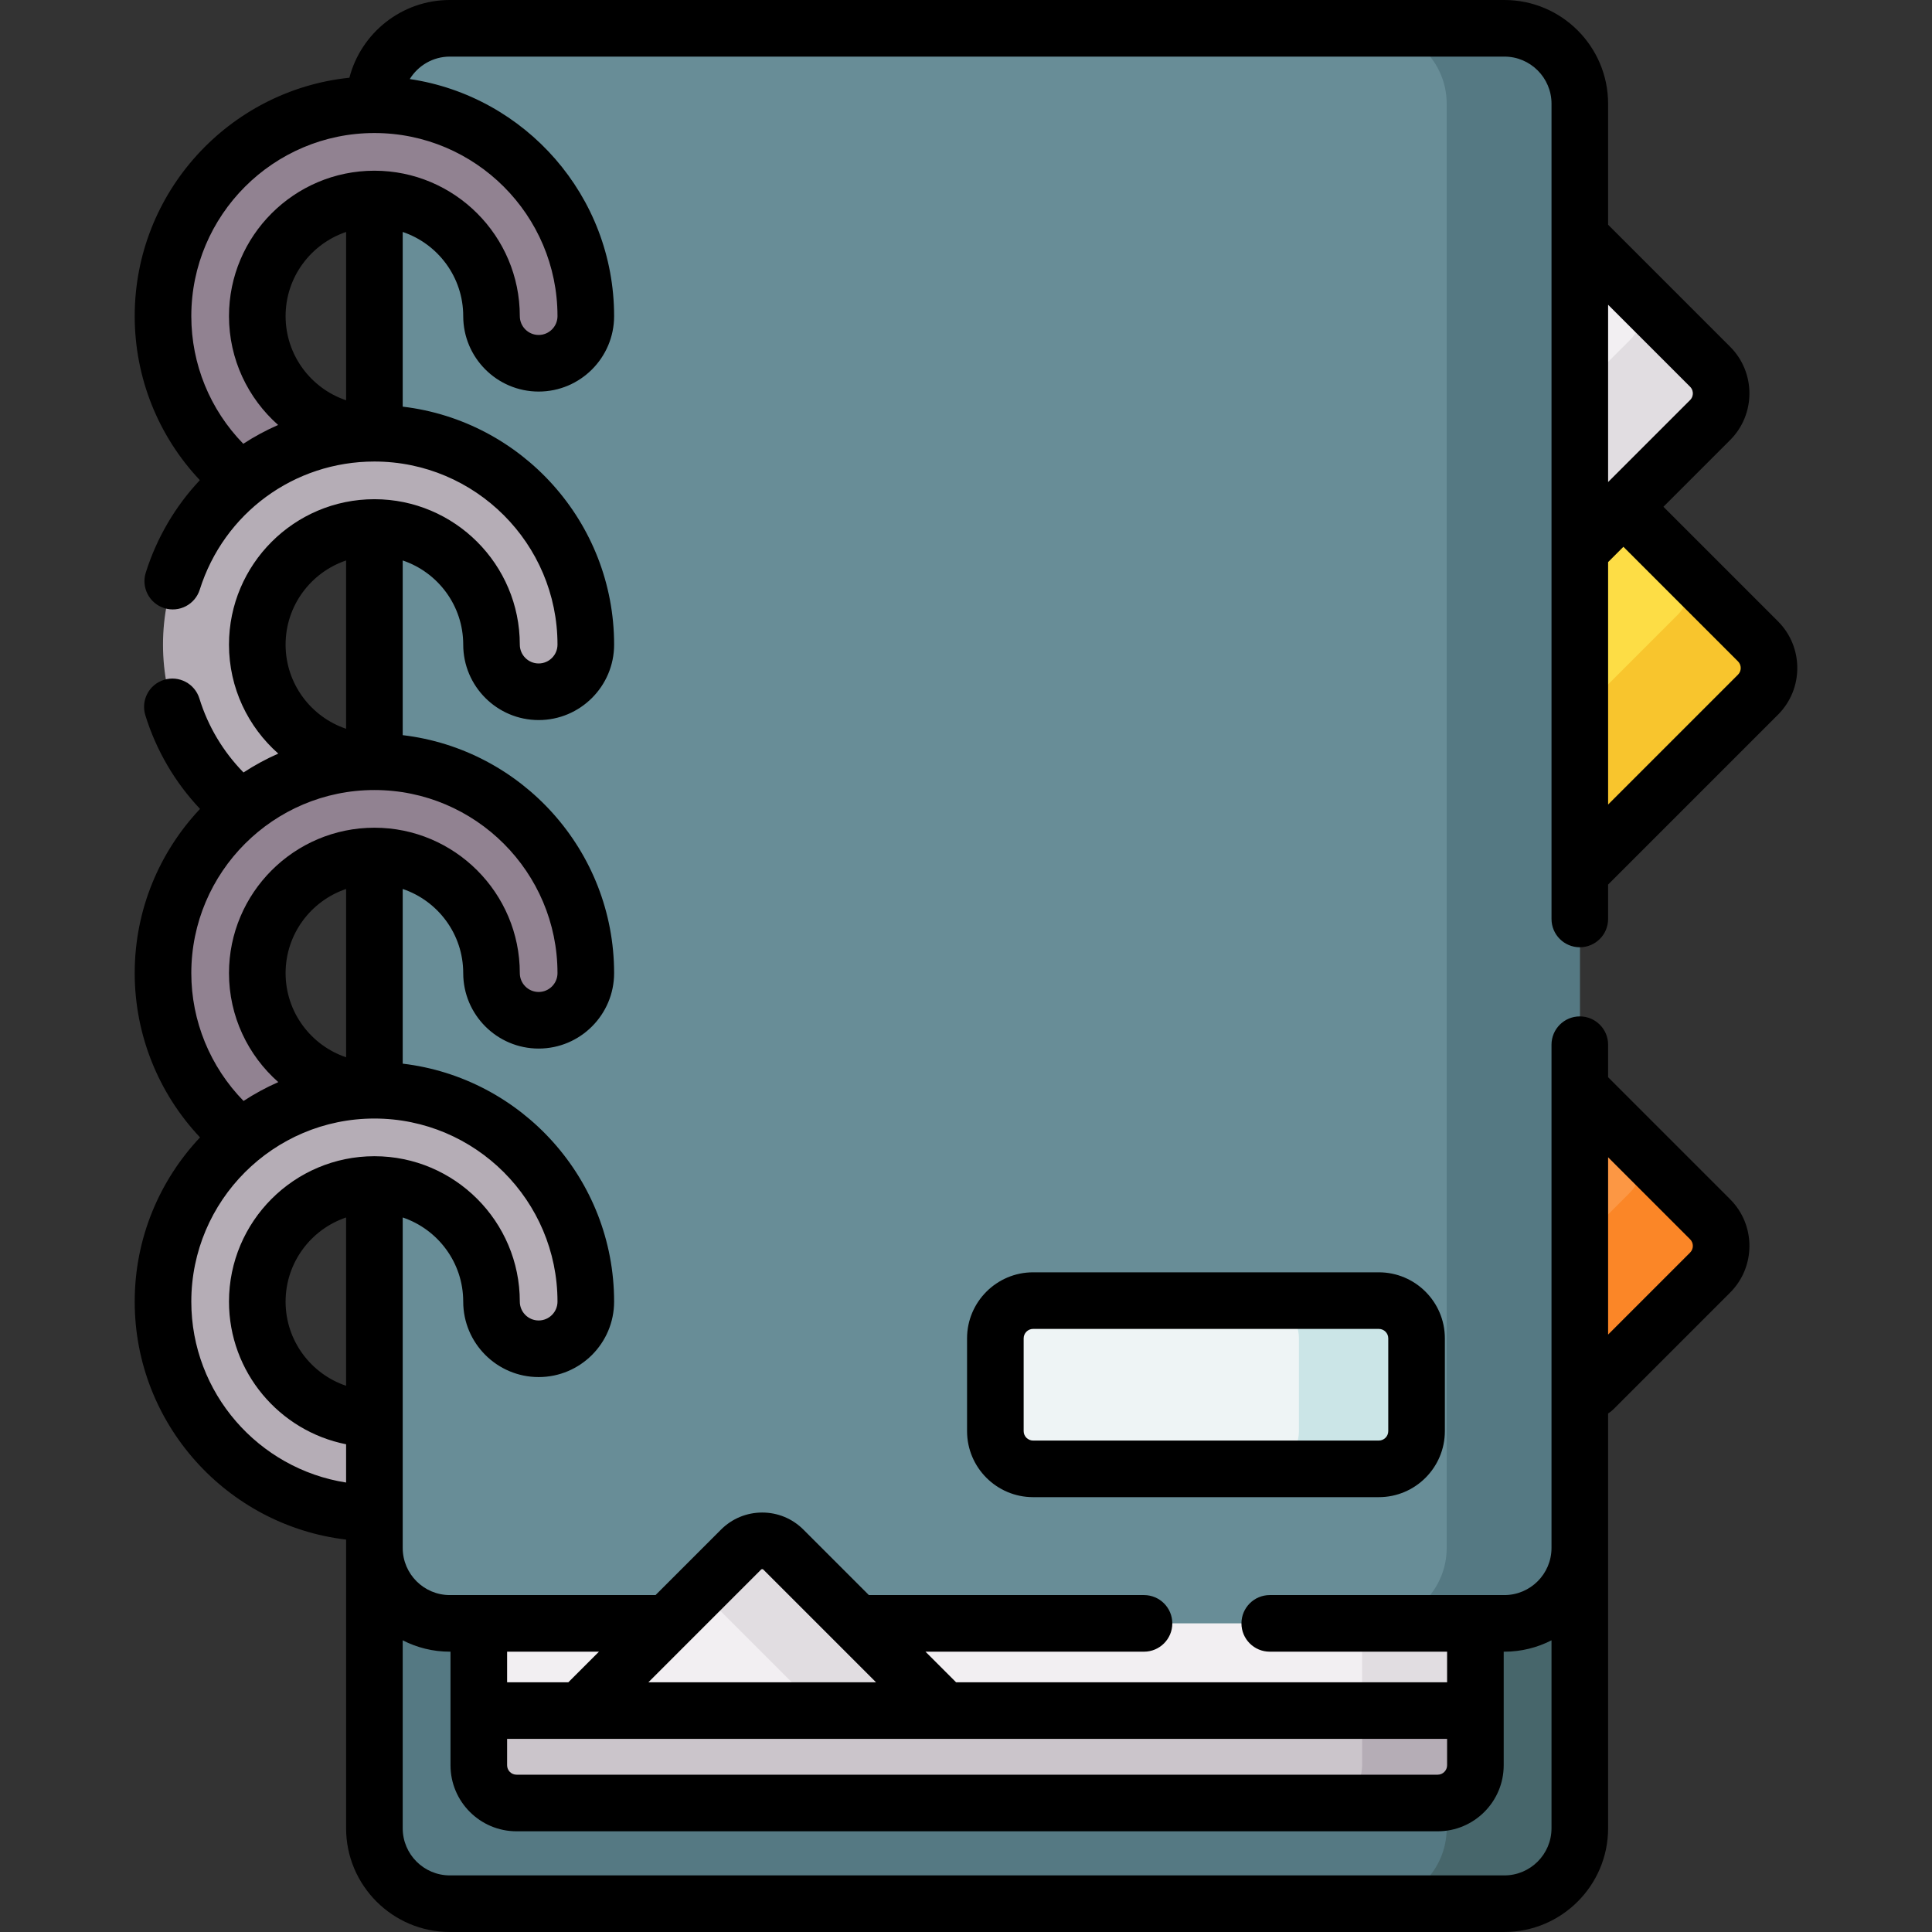 <svg id="Capa_1" enable-background="new 0 0 512 512" height="512" viewBox="0 0 512 512" width="512" xmlns="http://www.w3.org/2000/svg"><rect x="0" y="0" width="512" height="512" fill="#333333" stroke="none"/><g><g><g><g><path d="m465.883 169.962-77.792-77.792v153.662l.961.962c3.903 3.903 10.232 3.903 14.135 0l62.696-62.696c3.904-3.904 3.904-10.232 0-14.136z" fill="#fddd45"/><path d="m465.886 169.96-21.22-21.22c3.903 3.903 3.896 10.232-.007 14.135l-56.568 56.568v26.39l.961.961c3.903 3.903 10.232 3.896 14.135-.007l62.692-62.692c3.903-3.903 3.911-10.232.007-14.135z" fill="#f8c52d"/></g><g><path d="m453.196 97.187-77.792-77.792v153.662l.961.962c3.903 3.903 10.232 3.903 14.135 0l62.696-62.696c3.904-3.904 3.904-10.232 0-14.136z" fill="#f2eff2"/><path d="m453.199 97.185-21.22-21.22c3.903 3.903 3.896 10.232-.007 14.135l-56.568 56.568v26.39l.961.961c3.903 3.903 10.232 3.896 14.135-.007l62.692-62.692c3.903-3.904 3.911-10.232.007-14.135z" fill="#e1dde1"/></g><g><path d="m453.196 323.115-77.792-77.792v153.662l.961.962c3.903 3.903 10.232 3.903 14.135 0l62.696-62.696c3.904-3.904 3.904-10.233 0-14.136z" fill="#fc9744"/><path d="m453.199 323.112-21.22-21.22c3.903 3.903 3.896 10.232-.007 14.135l-56.568 56.568v26.39l.961.961c3.903 3.903 10.232 3.896 14.135-.007l62.692-62.692c3.903-3.903 3.911-10.231.007-14.135z" fill="#fb8627"/></g><g><g><path d="m99.219 369.154v115.356c0 11.04 8.95 19.99 19.99 19.99h279.465c11.04 0 19.99-8.95 19.99-19.99v-115.356z" fill="#557983"/><path d="m418.66 369.15v115.36c0 11.04-8.95 19.99-19.99 19.99h-35.27c11.04 0 19.99-8.95 19.99-19.99v-115.36z" fill="#47666b"/></g><g><path d="m381 369.154h-244.118c-5.52 0-9.995 4.475-9.995 9.995v88.666c0 5.52 4.475 9.995 9.995 9.995h244.118c5.52 0 9.995-4.475 9.995-9.995v-88.666c0-5.52-4.475-9.995-9.995-9.995z" fill="#f2eff2"/><path d="m390.99 379.15v88.66c0 5.52-4.47 10-9.99 10h-30.01c5.52 0 9.99-4.48 9.99-10v-88.66c0-5.52-4.47-10-9.99-10h30.01c5.52 0 9.99 4.48 9.99 10z" fill="#e1dde1"/><path d="m390.99 453.32v14.49c0 5.52-4.47 10-9.99 10h-244.12c-5.52 0-9.99-4.48-9.99-10v-14.49z" fill="#cbc5cb"/><path d="m390.99 453.32v14.49c0 5.52-4.47 10-9.99 10h-30.01c5.52 0 9.99-4.48 9.99-10v-14.49z" fill="#b5adb6"/></g><g><path d="m418.664 27.49v382.73c0 11.04-8.95 19.99-19.99 19.99h-279.47c-11.04 0-19.98-8.95-19.98-19.99v-382.73c0-11.04 8.94-19.99 19.98-19.99h279.47c11.04 0 19.99 8.95 19.99 19.99z" fill="#688d97"/><path d="m418.66 27.49v382.73c0 11.04-8.95 19.99-19.99 19.99h-35.27c11.04 0 19.99-8.95 19.99-19.99v-382.73c0-11.04-8.95-19.99-19.99-19.99h35.27c11.04 0 19.99 8.95 19.99 19.99z" fill="#557983"/></g><g><g><path d="m99.219 139.796c-30.891 0-56.022-25.131-56.022-56.022s25.131-56.022 56.022-56.022 56.022 25.131 56.022 56.022c0 6.9-5.594 12.494-12.494 12.494s-12.494-5.594-12.494-12.494c0-17.113-13.922-31.035-31.035-31.035s-31.034 13.923-31.034 31.035 13.922 31.035 31.035 31.035z" fill="#918291"/></g></g><g><g><path d="m99.219 226.853c-30.891 0-56.022-25.131-56.022-56.022s25.131-56.022 56.022-56.022 56.022 25.131 56.022 56.022c0 6.9-5.594 12.494-12.494 12.494s-12.494-5.594-12.494-12.494c0-17.113-13.922-31.035-31.035-31.035s-31.035 13.922-31.035 31.035 13.922 31.035 31.035 31.035v24.987z" fill="#b5adb6"/></g></g><g><g><path d="m99.219 313.91c-30.891 0-56.022-25.131-56.022-56.022s25.131-56.022 56.022-56.022 56.022 25.131 56.022 56.022c0 6.9-5.594 12.494-12.494 12.494s-12.494-5.594-12.494-12.494c0-17.113-13.922-31.035-31.035-31.035s-31.035 13.922-31.035 31.035 13.922 31.035 31.035 31.035v24.987z" fill="#918291"/></g></g><g><g><path d="m99.219 400.966c-30.891 0-56.022-25.131-56.022-56.022s25.131-56.022 56.022-56.022 56.022 25.131 56.022 56.022c0 6.9-5.594 12.494-12.494 12.494s-12.494-5.594-12.494-12.494c0-17.113-13.922-31.035-31.035-31.035s-31.035 13.922-31.035 31.035 13.922 31.035 31.035 31.035v24.987z" fill="#b5adb6"/></g></g><g><path d="m250.262 453.32h-96.539l42.656-42.656c3.1-3.1 8.127-3.1 11.227 0z" fill="#f2eff2"/><path d="m250.26 453.32h-32.92l-31.81-31.81 10.85-10.85c3.1-3.1 8.13-3.1 11.23 0z" fill="#e1dde1"/></g></g></g><g><path d="m365.404 389.262h-91.624c-5.523 0-10-4.477-10-10v-24.585c0-5.523 4.477-10 10-10h91.624c5.523 0 10 4.477 10 10v24.585c0 5.523-4.477 10-10 10z" fill="#eef4f5"/><path d="m375.404 354.68v24.58c0 5.52-4.48 10-10 10h-31.17c5.53 0 10-4.48 10-10v-24.58c0-5.53-4.47-10-10-10h31.17c5.52 0 10 4.47 10 10z" fill="#cbe5e7"/></g></g><g><path d="m418.663 251.034c4.142 0 7.5-3.358 7.5-7.5v-9.11l45.023-45.023c6.821-6.821 6.821-17.92 0-24.742l-30.36-30.36 17.673-17.673c6.821-6.821 6.821-17.92 0-24.741l-32.336-32.336v-32.059c0-15.158-12.332-27.49-27.49-27.49h-279.464c-12.779 0-23.548 8.765-26.614 20.599-31.924 3.324-56.897 30.387-56.897 63.176 0 16.299 6.219 31.745 17.262 43.473-6.4 6.811-11.365 15.107-14.329 24.5-1.247 3.95.945 8.163 4.895 9.41 3.952 1.245 8.163-.946 9.41-4.895 6.409-20.308 25.009-33.953 46.284-33.953 26.755 0 48.522 21.767 48.522 48.522 0 2.753-2.24 4.994-4.994 4.994s-4.994-2.24-4.994-4.994c0-21.248-17.287-38.535-38.535-38.535s-38.535 17.287-38.535 38.535c0 11.491 5.062 21.816 13.065 28.882-3.221 1.416-6.301 3.091-9.217 5-5.4-5.521-9.408-12.214-11.687-19.597-1.222-3.958-5.42-6.176-9.378-4.954s-6.176 5.421-4.954 9.378c2.873 9.305 7.834 17.771 14.496 24.83-10.721 11.378-17.312 26.688-17.312 43.517 0 16.263 6.244 31.795 17.313 43.538-10.721 11.378-17.313 26.688-17.313 43.518 0 32.488 24.52 59.34 56.022 63.064v2.216 74.286c0 15.158 12.332 27.49 27.49 27.49h279.464c15.158 0 27.49-12.332 27.49-27.49v-74.286-35.644c.5-.305.975-.665 1.408-1.098l30.929-30.929c6.821-6.821 6.821-17.92 0-24.741l-32.336-32.336v-8.617c0-4.142-3.358-7.5-7.5-7.5s-7.5 3.358-7.5 7.5v92.295 41.071c0 6.887-5.603 12.489-12.49 12.489h-62.177c-4.142 0-7.5 3.358-7.5 7.5s3.358 7.5 7.5 7.5h46.999v8.106h-130.127l-8.106-8.106h57.909c4.142 0 7.5-3.358 7.5-7.5s-3.358-7.5-7.5-7.5h-72.909l-17.353-17.353c-2.916-2.916-6.793-4.522-10.917-4.522s-8.001 1.606-10.917 4.522l-17.353 17.353h-54.514c-6.887 0-12.49-5.603-12.49-12.489v-9.258-24.987-6.825-46.512c9.31 3.139 16.035 11.947 16.035 22.302 0 11.024 8.969 19.994 19.994 19.994s19.993-8.969 19.993-19.994c0-32.488-24.52-59.34-56.021-63.064v-46.295c9.31 3.139 16.035 11.947 16.035 22.302 0 11.024 8.969 19.994 19.994 19.994s19.993-8.969 19.993-19.994c0-32.488-24.52-59.34-56.021-63.064v-46.295c9.31 3.139 16.035 11.947 16.035 22.302 0 11.024 8.969 19.994 19.994 19.994s19.994-8.969 19.994-19.994c0-32.487-24.52-59.34-56.022-63.064v-46.295c9.31 3.139 16.035 11.947 16.035 22.302 0 11.024 8.969 19.994 19.994 19.994s19.993-8.969 19.993-19.994c0-31.843-23.553-58.281-54.151-62.826 2.202-3.562 6.133-5.949 10.62-5.949h279.464c6.887 0 12.49 5.603 12.49 12.49v216.044c-.004 4.143 3.354 7.501 7.496 7.501zm-326.944-102.505v44.604c-9.31-3.139-16.035-11.947-16.035-22.302s6.726-19.163 16.035-22.302zm0 218.718c-9.31-3.139-16.035-11.947-16.035-22.302s6.725-19.163 16.035-22.302zm356.174-38.829c.973.973.973 2.556 0 3.528l-21.73 21.73v-46.988zm-313.506 132.402h249.107v6.995c0 1.375-1.119 2.495-2.495 2.495h-244.117c-1.376 0-2.495-1.119-2.495-2.495zm67.296-44.853c.035-.035.128-.128.31-.128s.275.093.311.128l29.853 29.853h-60.327zm-51.066 29.853h-16.229v-8.106h24.336zm-31.408-8.106h.178v30.101c0 9.646 7.848 17.495 17.495 17.495h244.118c9.646 0 17.495-7.848 17.495-17.495v-30.101h.179c4.496 0 8.739-1.092 12.49-3.014v49.81c0 6.887-5.603 12.49-12.49 12.49h-279.465c-6.887 0-12.49-5.603-12.49-12.49v-49.81c3.751 1.922 7.994 3.014 12.49 3.014zm28.532-92.77c0 2.753-2.24 4.994-4.993 4.994s-4.994-2.24-4.994-4.994c0-21.248-17.287-38.535-38.535-38.535-21.249 0-38.535 17.287-38.535 38.535 0 18.683 13.364 34.303 31.035 37.802v10.141c-23.206-3.617-41.022-23.739-41.022-47.943 0-26.755 21.767-48.522 48.522-48.522s48.522 21.767 48.522 48.522zm-72.057-87.056c0-10.355 6.725-19.163 16.035-22.302v44.604c-9.31-3.139-16.035-11.947-16.035-22.302zm72.057 0c0 2.753-2.24 4.994-4.993 4.994s-4.994-2.24-4.994-4.994c0-21.248-17.287-38.535-38.535-38.535-21.249 0-38.535 17.287-38.535 38.535 0 11.491 5.062 21.816 13.065 28.882-3.218 1.414-6.295 3.088-9.208 4.994-8.836-9.044-13.844-21.167-13.844-33.876 0-26.755 21.767-48.522 48.522-48.522s48.522 21.767 48.522 48.522zm-72.057-174.114c0-10.355 6.725-19.163 16.035-22.302v44.604c-9.31-3.138-16.035-11.947-16.035-22.302zm72.057 0c0 2.753-2.24 4.994-4.993 4.994s-4.994-2.24-4.994-4.994c0-21.248-17.287-38.535-38.535-38.535-21.249 0-38.535 17.287-38.535 38.535 0 11.471 5.044 21.781 13.023 28.846-3.221 1.406-6.308 3.075-9.235 4.984-8.81-9.034-13.775-21.097-13.775-33.83 0-26.755 21.767-48.522 48.522-48.522s48.522 21.768 48.522 48.522zm312.839 91.492c.973.973.973 2.556 0 3.529l-34.417 34.417v-64.25l4.056-4.056zm-12.687-72.775c.636.636.73 1.378.73 1.764s-.095 1.128-.73 1.764l-21.73 21.73v-46.988z"/><path d="m273.78 337.177c-9.649 0-17.5 7.851-17.5 17.5v24.585c0 9.649 7.851 17.5 17.5 17.5h91.624c9.649 0 17.5-7.851 17.5-17.5v-24.585c0-9.649-7.851-17.5-17.5-17.5zm94.124 17.5v24.585c0 1.378-1.122 2.5-2.5 2.5h-91.624c-1.378 0-2.5-1.122-2.5-2.5v-24.585c0-1.378 1.122-2.5 2.5-2.5h91.624c1.378 0 2.5 1.121 2.5 2.5z"/></g></g></svg>